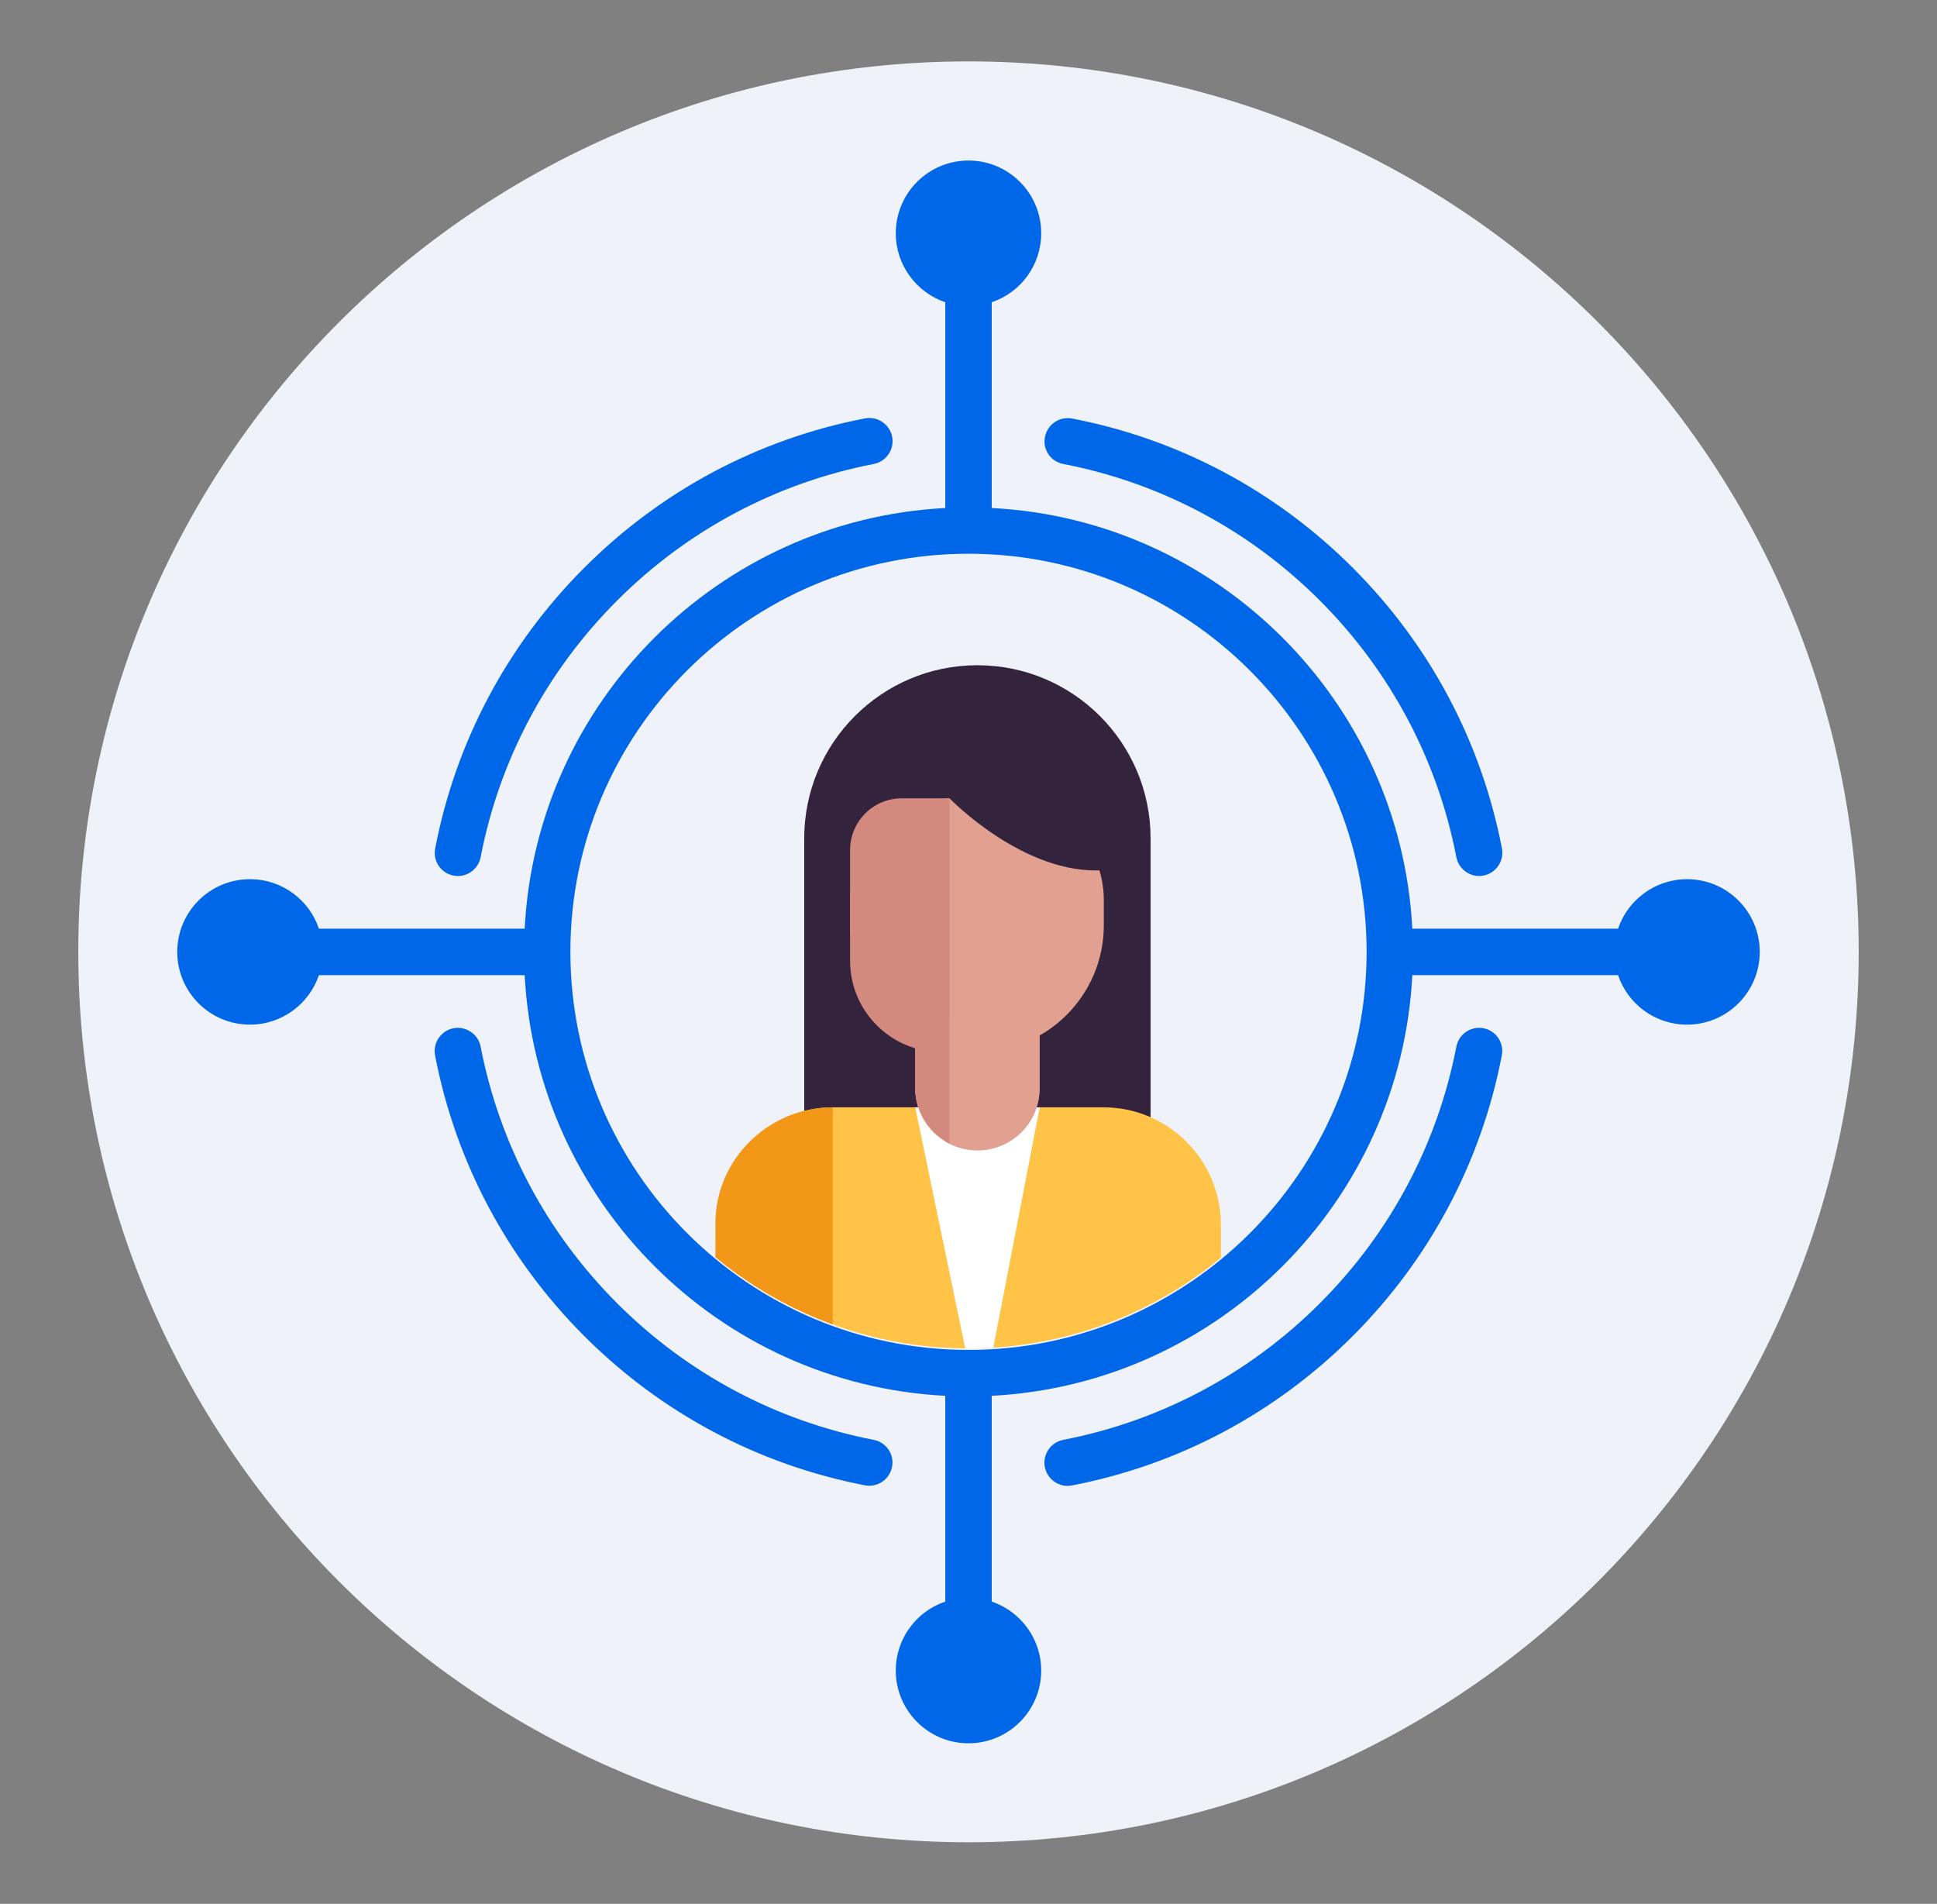 <svg enable-background="new 0 0 128.4 126.18" viewBox="0 0 128.4 126.18" xmlns="http://www.w3.org/2000/svg" xmlns:xlink="http://www.w3.org/1999/xlink"><rect x="0" y="0" width="128.4" height="126.18" fill="#808080" stroke="none"/><clipPath id="a"><circle cx="64.2" cy="63.09" r="26.28"/></clipPath><path d="m64.2 122.1c-32.59 0-59.01-26.42-59.01-59.01-.01-32.59 26.42-59.02 59.01-59.02 32.59 0 59.01 26.42 59.01 59.01 0 32.6-26.42 59.02-59.01 59.02z" fill="#eff2f8"/><g fill="#0067e8"><path d="m111.83 58.27c-2.12 0-3.93 1.38-4.57 3.28h-13.64c-.78-15.02-12.86-27.11-27.88-27.88v-13.64c1.91-.64 3.28-2.45 3.28-4.57 0-2.66-2.16-4.82-4.82-4.82s-4.82 2.16-4.82 4.82c0 2.12 1.38 3.93 3.28 4.57v13.64c-15.02.78-27.11 12.86-27.88 27.88h-13.64c-.64-1.91-2.45-3.28-4.57-3.28-2.66 0-4.82 2.16-4.82 4.82s2.16 4.82 4.82 4.82c2.12 0 3.93-1.38 4.57-3.28h13.64c.78 15.02 12.86 27.11 27.88 27.88v13.64c-1.91.64-3.28 2.45-3.28 4.57 0 2.66 2.16 4.82 4.82 4.82s4.82-2.16 4.82-4.82c0-2.12-1.38-3.93-3.28-4.57v-13.64c15.02-.78 27.11-12.86 27.88-27.88h13.64c.64 1.91 2.45 3.28 4.57 3.28 2.66 0 4.82-2.16 4.82-4.82s-2.16-4.82-4.82-4.82zm-47.63 31.2c-14.55 0-26.39-11.84-26.39-26.39s11.84-26.38 26.39-26.38 26.39 11.84 26.39 26.39-11.84 26.38-26.39 26.38z"/><path d="m30.06 58.03c.1.02.2.03.29.03.72 0 1.37-.51 1.51-1.25 1.25-6.46 4.38-12.34 9.05-17.01s10.56-7.8 17.01-9.05c.83-.16 1.38-.97 1.22-1.8s-.97-1.38-1.8-1.22c-7.06 1.36-13.49 4.78-18.6 9.89s-8.53 11.54-9.89 18.6c-.17.84.37 1.65 1.21 1.81z"/><path d="m70.48 30.75c6.46 1.25 12.34 4.38 17.01 9.05s7.8 10.56 9.05 17.01c.14.73.79 1.25 1.51 1.25.1 0 .19-.01.29-.03.83-.16 1.38-.97 1.22-1.8-1.36-7.06-4.78-13.49-9.89-18.6s-11.54-8.53-18.6-9.89c-.83-.16-1.64.38-1.8 1.22-.17.82.37 1.63 1.21 1.79z"/><path d="m57.92 95.43c-6.46-1.25-12.34-4.38-17.01-9.05s-7.8-10.56-9.05-17.01c-.16-.83-.97-1.38-1.8-1.22s-1.38.97-1.22 1.8c1.36 7.06 4.78 13.49 9.89 18.6s11.54 8.53 18.6 9.89c.1.02.2.03.29.03.72 0 1.37-.51 1.51-1.25.17-.82-.38-1.63-1.21-1.79z"/><path d="m98.34 68.15c-.83-.16-1.64.38-1.8 1.22-1.25 6.46-4.38 12.34-9.05 17.01s-10.56 7.8-17.01 9.05c-.83.16-1.38.97-1.22 1.8.14.73.79 1.25 1.51 1.25.1 0 .19-.01.29-.03 7.06-1.36 13.49-4.78 18.6-9.89s8.53-11.54 9.89-18.6c.17-.84-.38-1.65-1.21-1.81z"/></g><g clip-path="url(#a)"><path d="m76.28 74.82h-22.97v-19.25c0-6.34 5.14-11.48 11.48-11.48 6.34 0 11.48 5.14 11.48 11.48v19.25z" fill="#34233c"/><path d="m64.76 69.73c-4.64 0-8.41-3.77-8.41-8.41v-1.67c0-3.72 3.02-6.74 6.74-6.74h3.34c3.72 0 6.74 3.02 6.74 6.74v1.67c0 4.64-3.77 8.41-8.41 8.41z" fill="#e2a091"/><path d="m80.93 90.33h-33.5v-9.15c0-4.3 3.49-7.79 7.79-7.79h17.92c4.3 0 7.79 3.49 7.79 7.79z" fill="#ffc347"/><path d="m55.2 90.33h-7.77v-9.28c0-4.23 3.54-7.66 7.77-7.66" fill="#f39719"/><path d="m64.18 90.33-3.51-16.94h8.25l-3.27 16.94z" fill="#fff"/><path d="m64.79 76.24c-2.28 0-4.12-1.85-4.12-4.12v-4.34c0-.19.15-.34.34-.34h7.56c.19 0 .34.15.34.34v4.34c.01 2.28-1.84 4.12-4.12 4.12z" fill="#e2a091"/><path d="m62.4 69.73c-3.34 0-6.05-2.71-6.05-6.05v-7.34c0-1.89 1.53-3.43 3.43-3.43h3.17v16.82z" fill="#d3897d"/><path d="m64.79 76.24c-2.28 0-4.12-1.85-4.12-4.12v-4.34c0-.19.15-.34.34-.34h7.56c.19 0 .34.15.34.34v4.34c.01 2.28-1.84 4.12-4.12 4.12z" fill="#e2a091"/><path d="m62.94 52.91s4.96 5.13 10.22 4.76l.32-7.22z" fill="#34233c"/><path d="m62.94 75.8-.28-.18c-1.25-.79-2-2.17-2-3.65v-4.55h2.28z" fill="#d3897d"/></g></svg>